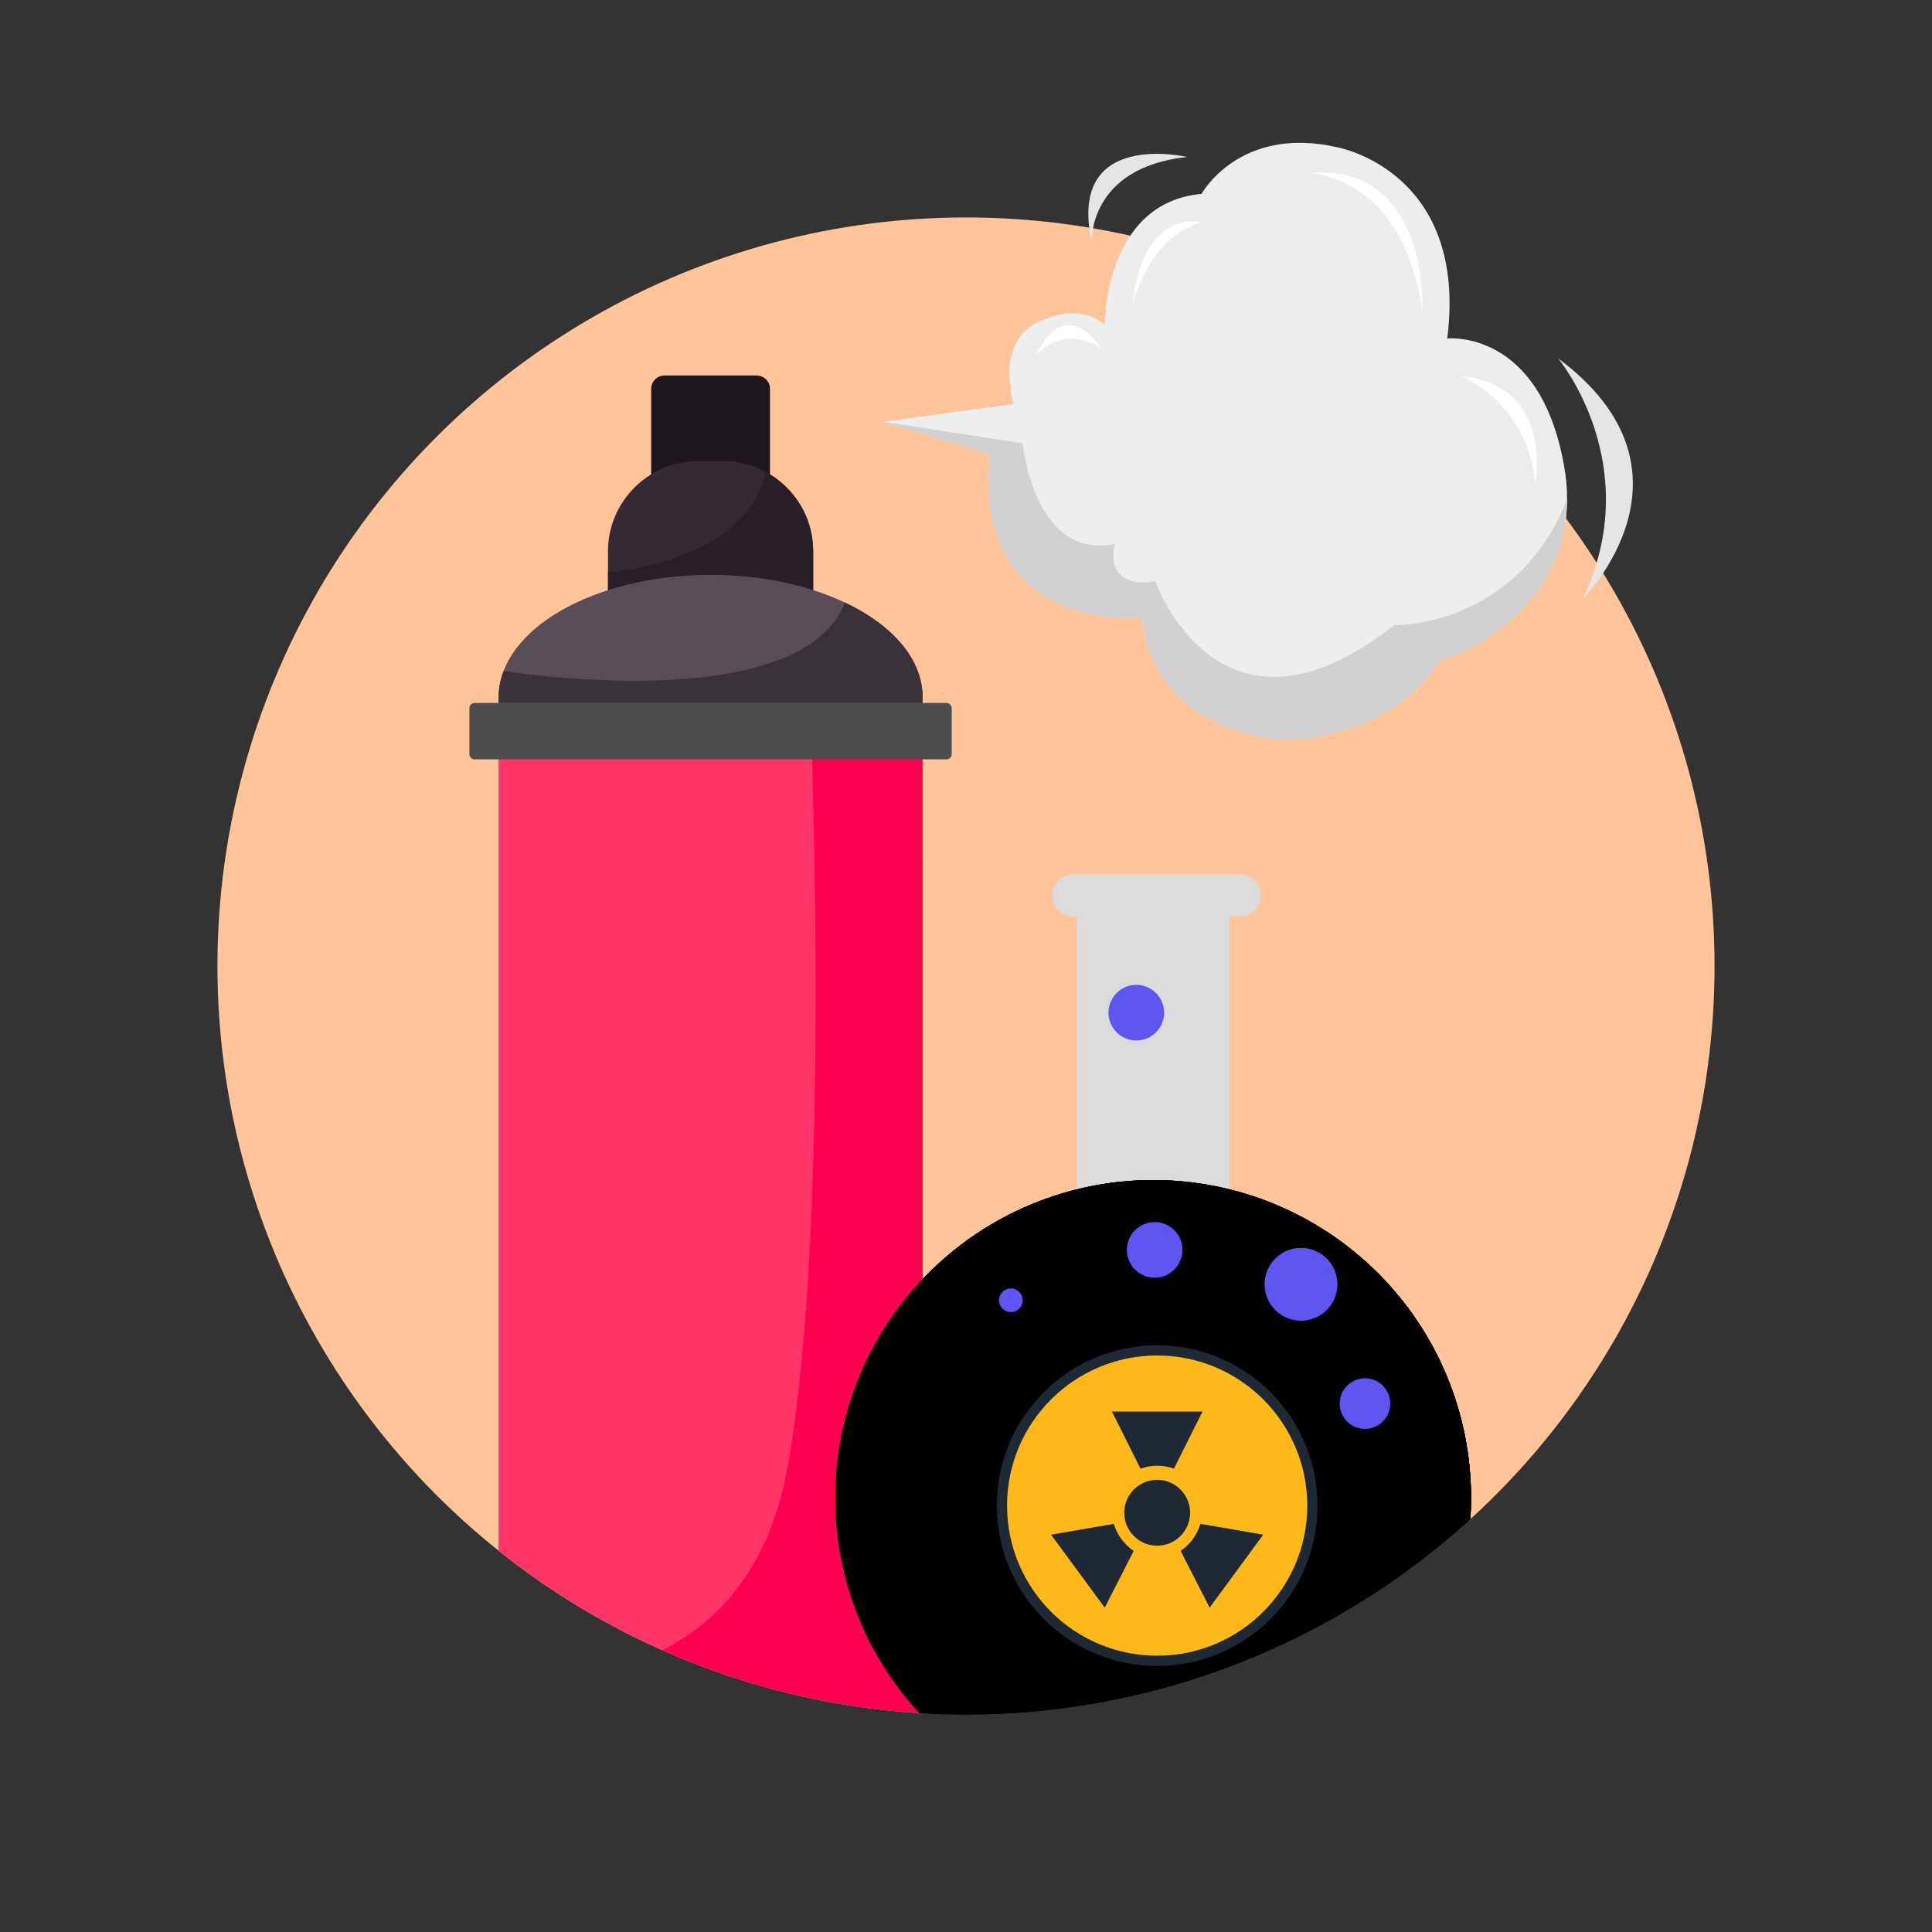 <?xml version="1.0" encoding="utf-8"?>
<!-- Generator: Adobe Illustrator 27.0.1, SVG Export Plug-In . SVG Version: 6.00 Build 0)  -->
<svg version="1.1" id="Layer_1" xmlns="http://www.w3.org/2000/svg" xmlns:xlink="http://www.w3.org/1999/xlink" x="0px" y="0px"
	 viewBox="0 0 200 200" style="enable-background:new 0 0 200 200;" xml:space="preserve">
<rect x="0" y="0" width="200" height="200" fill="#333333" stroke="none"/>
<style type="text/css">
	.st0{fill:#FFFFFF;}
	.st1{fill:#0060BD;}
	.st2{fill:#0049BF;}
	.st3{fill:#5F55F2;}
	.st4{fill:#F92C7B;}
	.st5{fill:#FF8B41;}
	.st6{fill:#B5A18B;}
	.st7{fill:#A6A7A8;}
	.st8{fill:#00C368;}
	.st9{fill:#FF0017;}
	.st10{fill:#0070C4;}
	.st11{fill:#005CC6;}
	.st12{fill:#6E66F3;}
	.st13{fill:#FA4687;}
	.st14{fill:#FF9756;}
	.st15{fill:#BCAA97;}
	.st16{fill:#AFB0B0;}
	.st17{fill:#37C977;}
	.st18{fill:#FF0037;}
	.st19{fill:#0080CB;}
	.st20{fill:#156FCD;}
	.st21{fill:#7E77F5;}
	.st22{fill:#FC5E94;}
	.st23{fill:#FFA36B;}
	.st24{fill:#C4B3A2;}
	.st25{fill:#B8B8B9;}
	.st26{fill:#56CF86;}
	.st27{fill:#FF0050;}
	.st28{fill:#2E8FD1;}
	.st29{fill:#3B80D3;}
	.st30{fill:#8D87F6;}
	.st31{fill:#FD73A2;}
	.st32{fill:#FFAD7E;}
	.st33{fill:#CCBCAD;}
	.st34{fill:#C0C1C2;}
	.st35{fill:#6ED495;}
	.st36{fill:#FF3467;}
	.st37{fill:#539FD8;}
	.st38{fill:#5A91DA;}
	.st39{fill:#9E98F8;}
	.st40{fill:#FF87B0;}
	.st41{fill:#FFBA90;}
	.st42{fill:#D2C7BA;}
	.st43{fill:#C9CACA;}
	.st44{fill:#85DBA5;}
	.st45{fill:#FF587E;}
	.st46{fill:#71AFDE;}
	.st47{fill:#76A3E0;}
	.st48{fill:#AEA9F9;}
	.st49{fill:#FF9BBD;}
	.st50{fill:#FFC5A2;}
	.st51{fill:#DAD0C5;}
	.st52{fill:#D2D2D3;}
	.st53{fill:#99E1B4;}
	.st54{fill:#FF7693;}
	.st55{fill:#8EBFE6;}
	.st56{fill:#90B6E6;}
	.st57{fill:#BEBAFB;}
	.st58{fill:#FFB0CA;}
	.st59{fill:#FFD0B5;}
	.st60{fill:#E2D9D0;}
	.st61{fill:#DBDBDC;}
	.st62{fill:#AEE7C2;}
	.st63{fill:#FF92A9;}
	.st64{fill:#AACEEC;}
	.st65{fill:#ACC8EC;}
	.st66{fill:#CDCBFC;}
	.st67{fill:#FFC3D7;}
	.st68{fill:#FFDCC7;}
	.st69{fill:#E8E2DB;}
	.st70{fill:#E3E4E4;}
	.st71{fill:#C3ECD1;}
	.st72{fill:#FFADBD;}
	.st73{fill:#C6DFF2;}
	.st74{fill:#C8DAF2;}
	.st75{fill:#DEDCFD;}
	.st76{fill:#FFD6E4;}
	.st77{fill:#FFE7D9;}
	.st78{fill:#F0ECE8;}
	.st79{fill:#ECEDED;}
	.st80{fill:#D7F3E1;}
	.st81{fill:#FFC9D4;}
	.st82{fill:#E2EEF8;}
	.st83{fill:#E2EBF8;}
	.st84{fill:#EDEDFD;}
	.st85{fill:#FFEAF1;}
	.st86{fill:#FFF3EB;}
	.st87{fill:#F6F5F3;}
	.st88{fill:#F5F5F5;}
	.st89{fill:#EAF8EF;}
	.st90{fill:#FFE3E8;}
	.st91{fill:#E0D6C7;}
	.st92{fill:#DDD6FF;}
	.st93{fill:#A1E6BD;}
	.st94{opacity:0.44;fill:#3F6491;}
	.st95{fill:#F7F3F1;}
	.st96{fill:#324763;}
	.st97{fill:#446589;}
	.st98{fill:#2B3D51;}
	.st99{fill:#D68F1D;}
	.st100{fill:#B2760D;}
	.st101{fill:#E04123;}
	.st102{fill:#B02F0D;}
	.st103{fill:#879399;}
	.st104{fill:#474345;}
	.st105{fill:#1D2F40;}
	.st106{fill:#7BA2BC;}
	.st107{fill:#375D82;}
	.st108{fill:#CACACA;}
	.st109{fill:#4D4D4D;}
	.st110{fill:#A9A8A9;}
	.st111{opacity:0.07;fill:#E0F3FF;}
	.st112{fill-rule:evenodd;clip-rule:evenodd;fill:#D0D2D3;}
	.st113{fill-rule:evenodd;clip-rule:evenodd;fill:#2E8FD1;}
	.st114{fill-rule:evenodd;clip-rule:evenodd;fill:#E6E7E8;}
	.st115{fill-rule:evenodd;clip-rule:evenodd;fill:#F92C7B;}
	.st116{fill-rule:evenodd;clip-rule:evenodd;fill:#FF87B0;}
	.st117{fill-rule:evenodd;clip-rule:evenodd;fill:#DBDBDC;}
	.st118{fill-rule:evenodd;clip-rule:evenodd;fill:#FFA36B;}
	.st119{fill-rule:evenodd;clip-rule:evenodd;fill:#CF871A;}
	.st120{fill-rule:evenodd;clip-rule:evenodd;fill:#FCB919;}
	.st121{fill:#ECECEC;}
	.st122{fill-rule:evenodd;clip-rule:evenodd;fill:#AACEEC;}
	.st123{fill-rule:evenodd;clip-rule:evenodd;fill:#E2EEF8;}
	.st124{fill-rule:evenodd;clip-rule:evenodd;fill:#FFFFFF;}
	.st125{fill-rule:evenodd;clip-rule:evenodd;fill:#929497;}
	.st126{fill-rule:evenodd;clip-rule:evenodd;fill:#FF0050;}
	.st127{fill-rule:evenodd;clip-rule:evenodd;fill:#BBBDBF;}
	.st128{fill-rule:evenodd;clip-rule:evenodd;fill:#474345;}
	.st129{fill:#5E5E5E;}
	.st130{fill:#FFC499;}
	.st131{fill:#34303E;}
	.st132{fill:#9FA0A3;}
	.st133{fill:#4A4657;}
	.st134{fill:#54A171;}
	.st135{fill:#FCB919;}
	.st136{fill:#FFD623;}
	.st137{fill:#C0F1FF;}
	.st138{opacity:0.1;}
	.st139{fill:#402F21;}
	.st140{fill:#603813;}
	.st141{fill:#826043;}
	.st142{fill:#543E2B;}
	.st143{fill:#8F7F6E;}
	.st144{fill:#003FA3;}
	.st145{fill:#C1CDD4;}
	.st146{fill:#34495E;}
	.st147{fill:#BA003A;}
	.st148{fill:#2A3B4D;}
	.st149{fill:#BF3F3F;}
	.st150{fill:#F2C185;}
	.st151{fill:#E3AB66;}
	.st152{fill:#EBB471;}
	.st153{fill:#101010;}
	.st154{opacity:0.24;fill:#F1F2F2;}
	.st155{fill:#666666;}
	.st156{fill:#858585;}
	.st157{fill:#383838;}
	.st158{fill:#EAEDFF;}
	.st159{fill:#D6DCFF;}
	.st160{fill:#282D4B;}
	.st161{fill:#575756;}
	.st162{fill:#F6FFFC;}
	.st163{fill:#F1DDD1;}
	.st164{opacity:0.15;fill:#E0F3FF;}
	.st165{fill-rule:evenodd;clip-rule:evenodd;fill:#001C2B;}
	.st166{fill-rule:evenodd;clip-rule:evenodd;}
	.st167{fill-rule:evenodd;clip-rule:evenodd;fill:#002A40;}
	.st168{fill-rule:evenodd;clip-rule:evenodd;fill:#0049BF;}
	.st169{fill-rule:evenodd;clip-rule:evenodd;fill:#005CC6;}
	.st170{fill-rule:evenodd;clip-rule:evenodd;fill:#FF8B41;}
	.st171{fill-rule:evenodd;clip-rule:evenodd;fill:#8EBFE6;}
	.st172{fill-rule:evenodd;clip-rule:evenodd;fill:#FF3467;}
	.st173{fill-rule:evenodd;clip-rule:evenodd;fill:#D60A41;}
	.st174{fill:#6D6E71;}
	.st175{opacity:0.4;}
	.st176{fill:#001C2B;}
	.st177{fill:#BCBEC0;}
	.st178{fill:#00466C;}
	.st179{clip-path:url(#SVGID_00000105407167635971972250000004169307548033335196_);fill:#001C2B;}
	.st180{clip-path:url(#SVGID_00000098924676693095980190000010451217725351060115_);}
	.st181{fill:#1E171E;}
	.st182{fill:#352A34;}
	.st183{fill:#281F28;}
	.st184{fill:#594D57;}
	.st185{fill:#3A3239;}
	.st186{clip-path:url(#SVGID_00000109019869215280053340000014918887549970221221_);}
	.st187{clip-path:url(#SVGID_00000060741874400157790280000010158122691963614120_);}
	
		.st188{clip-path:url(#SVGID_00000045592526096528152510000004266733270135370147_);fill-rule:evenodd;clip-rule:evenodd;fill:#D5E5FF;}
	.st189{clip-path:url(#SVGID_00000121256358897111944480000012937010032976064913_);}
	.st190{clip-path:url(#SVGID_00000132084317224968393520000010221956509014125967_);}
	
		.st191{clip-path:url(#SVGID_00000092416232918259396990000004653784960922938021_);fill-rule:evenodd;clip-rule:evenodd;fill:#D7EEF4;}
	.st192{clip-path:url(#SVGID_00000151507460691991243060000005935785473242668450_);}
	.st193{clip-path:url(#SVGID_00000070101842995094345410000006251829050977208229_);}
	.st194{clip-path:url(#SVGID_00000056397146906771660450000011378941342700017335_);fill:#5F55F2;}
	.st195{clip-path:url(#SVGID_00000056397146906771660450000011378941342700017335_);fill:none;}
	.st196{fill-rule:evenodd;clip-rule:evenodd;fill:#5F55F2;}
	.st197{fill-rule:evenodd;clip-rule:evenodd;fill:#FF5555;}
	.st198{fill:#1E2935;}
	.st199{fill:#E5E5E5;}
	.st200{fill:#D1D1D1;}
	.st201{clip-path:url(#SVGID_00000093855800818813897700000003256172945044476051_);}
	.st202{clip-path:url(#SVGID_00000126289869808273143170000009070005145361519547_);}
	.st203{clip-path:url(#SVGID_00000153693953124565529870000012836793827246822799_);}
	
		.st204{clip-path:url(#SVGID_00000164505445648515681960000000519545615682266257_);fill-rule:evenodd;clip-rule:evenodd;fill:#D5E5FF;}
	.st205{clip-path:url(#SVGID_00000157274107635842138250000000303930670914920849_);}
	.st206{clip-path:url(#SVGID_00000090973897460756300440000014190736601475585174_);}
	
		.st207{clip-path:url(#SVGID_00000131356357860812134320000003287926522947919517_);fill-rule:evenodd;clip-rule:evenodd;fill:#D7EEF4;}
	.st208{clip-path:url(#SVGID_00000170236885101601551700000017540908529826824332_);}
	.st209{clip-path:url(#SVGID_00000177466843902678265190000000359444778931988668_);}
	.st210{clip-path:url(#SVGID_00000092418301426012711000000008873610750246623384_);fill:#5F55F2;}
	.st211{clip-path:url(#SVGID_00000092418301426012711000000008873610750246623384_);fill:none;}
	.st212{clip-path:url(#SVGID_00000079452200758925814230000011401335542721254570_);}
	.st213{clip-path:url(#SVGID_00000108299074168788445290000001210063663413876157_);}
	.st214{clip-path:url(#SVGID_00000103973060458876550090000000499690523706640000_);}
	
		.st215{clip-path:url(#SVGID_00000034076757784072770450000002117960162182322306_);fill-rule:evenodd;clip-rule:evenodd;fill:#D5E5FF;}
	.st216{clip-path:url(#SVGID_00000131348560612341163070000018177086274956228769_);}
	.st217{clip-path:url(#SVGID_00000065767117136944844290000006885560433528114105_);}
	
		.st218{clip-path:url(#SVGID_00000019643440504850409400000008436915108825428393_);fill-rule:evenodd;clip-rule:evenodd;fill:#D7EEF4;}
	.st219{clip-path:url(#SVGID_00000075161273979259635880000002080894482321205903_);}
	.st220{clip-path:url(#SVGID_00000113327137947634065900000009484718611393665942_);}
	.st221{clip-path:url(#SVGID_00000100351647979868409770000004421599880933882784_);fill:#5F55F2;}
	.st222{clip-path:url(#SVGID_00000100351647979868409770000004421599880933882784_);fill:none;}
	.st223{clip-path:url(#SVGID_00000054245997507632087280000018067428763691167640_);}
	.st224{clip-path:url(#SVGID_00000145751555720220591450000000503348537782359709_);}
	.st225{fill:#090604;}
	.st226{fill:none;}
	.st227{fill:url(#SVGID_00000107589875534132854970000001857371682188609153_);}
	.st228{fill:url(#SVGID_00000056423688416598838140000006721000471884980893_);}
	.st229{fill:url(#SVGID_00000113350609281004059820000009676547887671545495_);}
	.st230{opacity:0.75;}
	.st231{fill:url(#SVGID_00000178890004917606748880000000878347690540781446_);}
	.st232{fill:url(#SVGID_00000115474904806819799300000010428948262222338734_);}
	.st233{fill:url(#SVGID_00000055679251826318087900000012696838731268940703_);}
	.st234{fill:#353132;}
	.st235{fill:#231F20;}
	.st236{fill:#BABABA;}
	.st237{fill:#8E8E8E;}
	.st238{fill:#2F333E;}
	.st239{fill:#C2C3C4;}
	.st240{fill:#DDDDDD;}
	.st241{fill:#E0E0E0;}
	.st242{fill:#A01512;}
	.st243{fill:#D32518;}
	.st244{fill:#FF860A;}
	.st245{fill:#A7B0B7;}
</style>
<circle class="st130" cx="100" cy="100" r="77.49"/>
<g>
	<g>
		<defs>
			<circle id="SVGID_00000062905339825306780250000007853846188596385980_" cx="100" cy="100" r="77.49"/>
		</defs>
		<clipPath id="SVGID_00000175321900566794948140000013261288193925988778_">
			<use xlink:href="#SVGID_00000062905339825306780250000007853846188596385980_"  style="overflow:visible;"/>
		</clipPath>
		<g style="clip-path:url(#SVGID_00000175321900566794948140000013261288193925988778_);">
			<g>
				<g>
					<path class="st181" d="M79.71,40.26v19.72l-12.3,0l0-19.72c0-0.77,0.62-1.39,1.39-1.39l9.52,0
						C79.09,38.87,79.71,39.49,79.71,40.26z"/>
					<path class="st182" d="M84.18,57.05l0,9.33l-21.24,0l0-9.33c0-5.12,4.2-9.32,9.32-9.32l2.59,0c1.61,0,3.12,0.41,4.45,1.14
						C82.2,50.45,84.18,53.53,84.18,57.05z"/>
					<path class="st183" d="M84.18,57.05l0,9.33l-21.24,0l0-7.13c4.12-0.44,14.37-2.32,16.36-10.38
						C82.2,50.45,84.18,53.53,84.18,57.05z"/>
					<path class="st36" d="M95.51,185.25h-0.17c0.04,0.07,0.07,0.13,0.07,0.2c0,1.4-9.79,2.53-21.85,2.53s-21.85-1.13-21.85-2.53
						c0-0.07,0.03-0.13,0.07-0.2h-0.17l0-110.33l43.89,0L95.51,185.25z"/>
					<path class="st27" d="M95.51,185.25h-0.17c0.04,0.07,0.07,0.13,0.07,0.2c0,1.4-9.79,2.53-21.85,2.53s-21.85-1.13-21.85-2.53
						c0-0.07,0.03-0.13,0.07-0.2h-0.17l0-11.32c11.29,0.48,26.58-2.7,29.99-22.42c3.38-19.52,3.11-53.2,2.37-76.59l11.53,0
						L95.51,185.25z"/>
					<path class="st184" d="M95.51,72.18l0,2.35l-43.89,0l0-2.35c0-0.93,0.17-1.84,0.51-2.71c0.91-2.41,3.01-4.57,5.92-6.25
						c3.97-2.29,9.46-3.71,15.52-3.71c5.28,0,10.12,1.08,13.91,2.87C92.38,64.7,95.51,68.23,95.51,72.18z"/>
					<path class="st185" d="M95.51,72.18l0,2.35l-43.89,0l0-2.35c0-0.93,0.17-1.84,0.51-2.71c3.84,0.57,30.86,4.19,35.35-7.09
						C92.38,64.7,95.51,68.23,95.51,72.18z"/>
					<path class="st109" d="M97.98,78.61l-48.85,0c-0.29,0-0.54-0.24-0.54-0.54l0-4.76c0-0.29,0.24-0.54,0.54-0.54l48.85,0
						c0.29,0,0.54,0.24,0.54,0.54l0,4.76C98.52,78.37,98.28,78.61,97.98,78.61z"/>
				</g>
			</g>
			<g>
				<g>
					<defs>
						<rect id="SVGID_00000030448496335191378620000015955755314665369991_" x="86.47" y="122.12" width="65.83" height="65.88"/>
					</defs>
					<defs>
						<path id="SVGID_00000138557232579635648660000005881940149160277917_" d="M152.28,155.06c0,8.72-3.47,17.09-9.64,23.26
							c-6.17,6.17-14.54,9.64-23.26,9.64c-8.72,0-17.09-3.47-23.26-9.64c-6.17-6.17-9.64-14.54-9.64-23.26s3.47-17.09,9.64-23.26
							c6.17-6.17,14.54-9.64,23.26-9.64c8.72,0,17.09,3.47,23.26,9.64C148.82,137.97,152.28,146.33,152.28,155.06L152.28,155.06z
							 M152.28,155.06"/>
					</defs>
					<defs>
						<rect id="SVGID_00000139271225964499173660000000097277925130757297_" x="86.47" y="122.12" width="65.83" height="65.88"/>
					</defs>
					<clipPath id="SVGID_00000014596715184268855910000001660345224454408342_">
						<use xlink:href="#SVGID_00000030448496335191378620000015955755314665369991_"  style="overflow:visible;"/>
					</clipPath>
					
						<clipPath id="SVGID_00000178176454061336518650000002637317526136011168_" style="clip-path:url(#SVGID_00000014596715184268855910000001660345224454408342_);">
						<use xlink:href="#SVGID_00000138557232579635648660000005881940149160277917_"  style="overflow:visible;"/>
					</clipPath>
					
						<clipPath id="SVGID_00000062872816752224758950000018281988632693400479_" style="clip-path:url(#SVGID_00000178176454061336518650000002637317526136011168_);">
						<use xlink:href="#SVGID_00000139271225964499173660000000097277925130757297_"  style="overflow:visible;"/>
					</clipPath>
					
						<path style="clip-path:url(#SVGID_00000062872816752224758950000018281988632693400479_);fill-rule:evenodd;clip-rule:evenodd;fill:#D5E5FF;" d="
						M152.28,155.06c0,8.72-3.47,17.09-9.64,23.26c-6.17,6.17-14.54,9.64-23.26,9.64c-8.72,0-17.09-3.47-23.26-9.64
						c-6.17-6.17-9.64-14.54-9.64-23.26s3.47-17.09,9.64-23.26c6.17-6.17,14.54-9.64,23.26-9.64c8.72,0,17.09,3.47,23.26,9.64
						C148.82,137.97,152.28,146.33,152.28,155.06L152.28,155.06z M152.28,155.06"/>
				</g>
				<rect x="111.5" y="94.55" class="st117" width="15.77" height="40.95"/>
				<path class="st117" d="M111.12,90.5h17.23c1.21,0,2.19,0.98,2.19,2.19c0,1.21-0.98,2.19-2.19,2.19h-17.23
					c-1.21,0-2.19-0.98-2.19-2.19C108.93,91.47,109.91,90.5,111.12,90.5L111.12,90.5z M111.12,90.5"/>
				<g>
					<defs>
						<rect id="SVGID_00000113334027330166809960000015373050102898561440_" x="86.47" y="122.12" width="65.83" height="65.88"/>
					</defs>
					<defs>
						<path id="SVGID_00000082369900025659968880000001005082682895840138_" d="M152.28,155.06c0,8.72-3.47,17.09-9.64,23.26
							c-6.17,6.17-14.54,9.64-23.26,9.64c-8.72,0-17.09-3.47-23.26-9.64c-6.17-6.17-9.64-14.54-9.64-23.26s3.47-17.09,9.64-23.26
							c6.17-6.17,14.54-9.64,23.26-9.64c8.72,0,17.09,3.47,23.26,9.64C148.82,137.97,152.28,146.33,152.28,155.06L152.28,155.06z
							 M152.28,155.06"/>
					</defs>
					<defs>
						<rect id="SVGID_00000052087638231701479730000018164217522925364609_" x="86.47" y="122.12" width="65.83" height="65.88"/>
					</defs>
					<clipPath id="SVGID_00000120547504847032260220000017991982050929034393_">
						<use xlink:href="#SVGID_00000113334027330166809960000015373050102898561440_"  style="overflow:visible;"/>
					</clipPath>
					
						<clipPath id="SVGID_00000055680388769188701840000002515197370096521653_" style="clip-path:url(#SVGID_00000120547504847032260220000017991982050929034393_);">
						<use xlink:href="#SVGID_00000082369900025659968880000001005082682895840138_"  style="overflow:visible;"/>
					</clipPath>
					
						<clipPath id="SVGID_00000102540463170379933280000004069162768718395310_" style="clip-path:url(#SVGID_00000055680388769188701840000002515197370096521653_);">
						<use xlink:href="#SVGID_00000052087638231701479730000018164217522925364609_"  style="overflow:visible;"/>
					</clipPath>
					
						<path style="clip-path:url(#SVGID_00000102540463170379933280000004069162768718395310_);fill-rule:evenodd;clip-rule:evenodd;fill:#D7EEF4;" d="
						M152.28,155.06c0,8.72-3.47,17.09-9.64,23.26c-6.17,6.17-14.54,9.64-23.26,9.64c-8.72,0-17.09-3.47-23.26-9.64
						c-6.17-6.17-9.64-14.54-9.64-23.26s3.47-17.09,9.64-23.26c6.17-6.17,14.54-9.64,23.26-9.64c8.72,0,17.09,3.47,23.26,9.64
						C148.82,137.97,152.28,146.33,152.28,155.06L152.28,155.06z M152.28,155.06"/>
				</g>
				<g>
					<defs>
						<rect id="SVGID_00000131348459928210536330000007409622019837363336_" x="86.47" y="122.12" width="65.83" height="65.88"/>
					</defs>
					<defs>
						<path id="SVGID_00000055708793350249936810000002093072056737124287_" d="M152.28,155.06c0,8.72-3.47,17.09-9.64,23.26
							c-6.17,6.17-14.54,9.64-23.26,9.64c-8.72,0-17.09-3.47-23.26-9.64c-6.17-6.17-9.64-14.54-9.64-23.26s3.47-17.09,9.64-23.26
							c6.17-6.17,14.54-9.64,23.26-9.64c8.72,0,17.09,3.47,23.26,9.64C148.82,137.97,152.28,146.33,152.28,155.06L152.28,155.06z
							 M152.28,155.06"/>
					</defs>
					<defs>
						<rect id="SVGID_00000169521459073881752500000016932333287665741200_" x="86.47" y="122.12" width="65.83" height="65.88"/>
					</defs>
					<use xlink:href="#SVGID_00000055708793350249936810000002093072056737124287_"  style="overflow:visible;fill:#DBDBDC;"/>
					<clipPath id="SVGID_00000080169674031682591630000018075909088228428966_">
						<use xlink:href="#SVGID_00000131348459928210536330000007409622019837363336_"  style="overflow:visible;"/>
					</clipPath>
					
						<clipPath id="SVGID_00000180347414101273819490000015875165604519891348_" style="clip-path:url(#SVGID_00000080169674031682591630000018075909088228428966_);">
						<use xlink:href="#SVGID_00000055708793350249936810000002093072056737124287_"  style="overflow:visible;"/>
					</clipPath>
					
						<clipPath id="SVGID_00000042697514420556223740000009012516451535377550_" style="clip-path:url(#SVGID_00000180347414101273819490000015875165604519891348_);">
						<use xlink:href="#SVGID_00000169521459073881752500000016932333287665741200_"  style="overflow:visible;"/>
					</clipPath>
					<path style="clip-path:url(#SVGID_00000042697514420556223740000009012516451535377550_);fill:#5F55F2;" d="M76.51,142.65
						c3.53-3.43,17.75-7.45,13.51-4.95c-62.49,36.87-12.74-1.21,14.25,3.44c6.3,1.08,11.39,5.85,17.32,8.25
						c5.68,2.3,11.9,3.73,17.93,2.65c3.01-0.54,5.93-1.72,8.37-3.58c2.43-1.86,4.36-4.41,5.31-7.32c0.44-1.35,0.68-2.78,1.28-4.07
						c0.3-0.64,0.7-1.25,1.23-1.73c0.53-0.48,1.18-0.83,1.89-0.93c0.57-0.08,1.17,0.01,1.69,0.26c0.53,0.24,0.98,0.63,1.32,1.1
						c0.33,0.47,0.54,1.03,0.61,1.61c0.07,0.57,0,1.16-0.19,1.71c-0.34,0.96-1.03,1.75-1.74,2.48c-0.71,0.73-1.46,1.44-1.97,2.33
						c-0.85,1.48-0.92,3.29-0.64,4.97c0.28,1.68,0.89,3.28,1.33,4.93c0.87,3.22,1.1,6.57,1.24,9.9c0.06,1.37,0.09,2.75,0.14,4.12
						c0.15,4.62,0.36,9.3-0.58,13.83c-0.47,2.26-1.23,4.48-2.38,6.49c-1.15,2.01-2.7,3.8-4.6,5.11c-2.3,1.58-5.05,2.41-7.83,2.65
						c-2.78,0.24-5.58-0.09-8.3-0.7c-5.44-1.22-10.58-3.54-16.03-4.7c-5.31-1.13-10.79-1.14-16.21-1.56
						c-5.42-0.42-10.94-1.28-15.68-3.94c-4.18-2.34-7.55-5.99-9.9-10.17c-1.28-2.28-2.28-4.76-2.55-7.36
						c-0.27-2.6,0.23-5.34,1.72-7.48c0.75-1.08,1.72-1.97,2.66-2.89c0.93-0.92,1.85-1.89,2.44-3.06c0.3-0.58,0.51-1.21,0.59-1.87
						c0.08-0.65,0.02-1.32-0.2-1.94c-0.23-0.62-0.63-1.17-1.16-1.55c-0.53-0.38-1.2-0.58-1.86-0.51c-0.54,0.06-1.05,0.29-1.52,0.58
						c-0.46,0.29-0.89,0.63-1.35,0.94c-0.45,0.3-0.95,0.57-1.48,0.68c-0.27,0.06-0.55,0.07-0.82,0.03
						c-0.27-0.04-0.54-0.13-0.76-0.29c-0.35-0.24-0.6-0.6-0.72-1.01c-0.12-0.4-0.12-0.83-0.04-1.25c0.17-0.82,0.65-1.54,1.15-2.22
						C74.77,144.58,75.58,143.55,76.51,142.65L76.51,142.65z M76.51,142.65"/>
					<path style="clip-path:url(#SVGID_00000042697514420556223740000009012516451535377550_);fill:none;" d="M76.51,142.65
						c3.53-3.43,17.75-7.45,13.51-4.95c-62.49,36.87-12.74-1.21,14.25,3.44c6.3,1.08,11.39,5.85,17.32,8.25
						c5.68,2.3,11.9,3.73,17.93,2.65c3.01-0.54,5.93-1.72,8.37-3.58c2.43-1.86,4.36-4.41,5.31-7.32c0.44-1.35,0.68-2.78,1.28-4.07
						c0.3-0.64,0.7-1.25,1.23-1.73c0.53-0.48,1.18-0.83,1.89-0.93c0.57-0.08,1.17,0.01,1.69,0.26c0.53,0.24,0.98,0.63,1.32,1.1
						c0.33,0.47,0.54,1.03,0.61,1.61c0.07,0.57,0,1.16-0.19,1.71c-0.34,0.96-1.03,1.75-1.74,2.48c-0.71,0.73-1.46,1.44-1.97,2.33
						c-0.85,1.48-0.92,3.29-0.64,4.97c0.28,1.68,0.89,3.28,1.33,4.93c0.87,3.22,1.1,6.57,1.24,9.9c0.06,1.37,0.09,2.75,0.14,4.12
						c0.15,4.62,0.36,9.3-0.58,13.83c-0.47,2.26-1.23,4.48-2.38,6.49c-1.15,2.01-2.7,3.8-4.6,5.11c-2.3,1.58-5.05,2.41-7.83,2.65
						c-2.78,0.24-5.58-0.09-8.3-0.7c-5.44-1.22-10.58-3.54-16.03-4.7c-5.31-1.13-10.79-1.14-16.21-1.56
						c-5.42-0.42-10.94-1.28-15.68-3.94c-4.18-2.34-7.55-5.99-9.9-10.17c-1.28-2.28-2.28-4.76-2.55-7.36
						c-0.27-2.6,0.23-5.34,1.72-7.48c0.75-1.08,1.72-1.97,2.66-2.89c0.93-0.92,1.85-1.89,2.44-3.06c0.3-0.58,0.51-1.21,0.59-1.87
						c0.08-0.65,0.02-1.32-0.2-1.94c-0.23-0.62-0.63-1.17-1.16-1.55c-0.53-0.38-1.2-0.58-1.86-0.51c-0.54,0.06-1.05,0.29-1.52,0.58
						c-0.46,0.29-0.89,0.63-1.35,0.94c-0.45,0.3-0.95,0.57-1.48,0.68c-0.27,0.06-0.55,0.07-0.82,0.03
						c-0.27-0.04-0.54-0.13-0.76-0.29c-0.35-0.24-0.6-0.6-0.72-1.01c-0.12-0.4-0.12-0.83-0.04-1.25c0.17-0.82,0.65-1.54,1.15-2.22
						C74.77,144.58,75.58,143.55,76.51,142.65L76.51,142.65z M76.51,142.65"/>
				</g>
				<path class="st196" d="M120.51,104.83c0,1.59-1.29,2.88-2.88,2.88c-1.59,0-2.88-1.29-2.88-2.88c0-1.59,1.29-2.88,2.88-2.88
					C119.22,101.95,120.51,103.24,120.51,104.83L120.51,104.83z M120.51,104.83"/>
				<path class="st196" d="M138.45,132.95c0,2.08-1.69,3.77-3.77,3.77c-2.08,0-3.77-1.69-3.77-3.77c0-2.08,1.69-3.77,3.77-3.77
					C136.76,129.18,138.45,130.87,138.45,132.95L138.45,132.95z M138.45,132.95"/>
				<path class="st196" d="M105.87,134.61c0,0.68-0.55,1.22-1.23,1.22s-1.23-0.55-1.23-1.22c0-0.68,0.55-1.23,1.23-1.23
					S105.87,133.93,105.87,134.61L105.87,134.61z M105.87,134.61"/>
				<path class="st197" d="M129.92,144.92c0,1.45-1.18,2.62-2.62,2.62c-1.45,0-2.62-1.18-2.62-2.62s1.18-2.62,2.62-2.62
					C128.75,142.29,129.92,143.47,129.92,144.92L129.92,144.92z M129.92,144.92"/>
				<path class="st196" d="M122.41,129.39c0,1.59-1.29,2.88-2.88,2.88c-1.59,0-2.88-1.29-2.88-2.88c0-1.59,1.29-2.88,2.88-2.88
					C121.12,126.51,122.41,127.8,122.41,129.39L122.41,129.39z M122.41,129.39"/>
				<path class="st196" d="M143.92,145.3c0,1.45-1.18,2.62-2.62,2.62c-1.45,0-2.62-1.18-2.62-2.62c0-1.45,1.18-2.62,2.62-2.62
					C142.74,142.67,143.92,143.85,143.92,145.3L143.92,145.3z M143.92,145.3"/>
				<g>
					<g>
						<path class="st135" d="M119.79,171.94c-8.86,0-16.07-7.21-16.07-16.07s7.21-16.07,16.07-16.07c8.86,0,16.07,7.21,16.07,16.07
							S128.65,171.94,119.79,171.94z"/>
					</g>
					<g>
						<path class="st198" d="M119.79,140.32c8.58,0,15.54,6.96,15.54,15.54c0,8.58-6.96,15.54-15.54,15.54
							c-8.58,0-15.54-6.96-15.54-15.54C104.25,147.28,111.21,140.32,119.79,140.32 M119.79,139.26c-9.16,0-16.6,7.45-16.6,16.6
							c0,9.16,7.45,16.6,16.6,16.6c9.16,0,16.6-7.45,16.6-16.6C136.39,146.71,128.95,139.26,119.79,139.26L119.79,139.26z"/>
					</g>
				</g>
				<g>
					<g>
						<path class="st198" d="M123.2,156.6c0,1.88-1.53,3.41-3.41,3.41c-1.88,0-3.41-1.53-3.41-3.41s1.53-3.41,3.41-3.41
							C121.67,153.19,123.2,154.72,123.2,156.6z"/>
					</g>
					<g>
						<g>
							<path class="st198" d="M121.53,152.03l2.95-5.9h-9.37l2.95,5.9c0.55-0.19,1.13-0.3,1.74-0.3
								C120.4,151.73,120.98,151.84,121.53,152.03z"/>
						</g>
					</g>
					<g>
						<g>
							<path class="st198" d="M117.36,160.55l-3,5.87l-5.55-7.55l6.49-1.12c0.17,0.55,0.43,1.09,0.79,1.58
								C116.45,159.81,116.88,160.22,117.36,160.55z"/>
						</g>
					</g>
					<g>
						<g>
							<path class="st198" d="M122.22,160.55l3,5.87l5.55-7.55l-6.5-1.12c-0.17,0.55-0.43,1.09-0.79,1.58
								C123.13,159.81,122.7,160.22,122.22,160.55z"/>
						</g>
					</g>
				</g>
			</g>
		</g>
	</g>
	<g>
		<path class="st199" d="M113.01,25.03c0,0-0.37-7.68,9.88-8.78C122.89,16.25,110.45,13.32,113.01,25.03z"/>
		<path class="st199" d="M161.3,37.1c0,0,9.15,10.98,2.56,24.88C163.87,61.98,177.04,48.81,161.3,37.1z"/>
		<path class="st79" d="M162.22,51.69c-0.04,11.6-11.31,16.5-13.09,16.6c0,0-4.26,7.94-16,8.29c0,0-13.35-0.12-14.97-12.66
			c0,0-17.38,1.96-15.77-16.92l-10.93-3.34l13.47-1.84c0,0-2.07-6.68,2.88-8.63c0,0,3.8-1.96,6.56,0.46c0,0-0.11-12.66,10.01-13.58
			c0,0,3.91-7.13,14.04-4.83c0,0,13.58,2.42,11.4,19.8c0,0,9.55-1.04,12.08,13.12C162.13,49.39,162.23,50.57,162.22,51.69z"/>
		<path class="st200" d="M162.22,51.69c-0.04,11.6-11.31,16.5-13.09,16.6c0,0-4.26,7.94-16,8.29c0,0-13.35-0.12-14.97-12.66
			c0,0-17.38,1.96-15.77-16.92l-10.93-3.34l14.42,2.23c0,0,1.1,12.07,9.51,10.43c0,0-1.28,4.76,4.21,3.84c0,0,6.59,18.84,24.69,4.57
			C144.29,64.72,156.97,65.03,162.22,51.69z"/>
		<path class="st0" d="M151.24,38.93c0,0,6.95,2.74,7.68,11.16C158.93,50.09,160.94,39.85,151.24,38.93z"/>
		<path class="st0" d="M135.33,17.9c0,0,9.88,0,11.89,14.27C147.22,32.16,148.13,16.8,135.33,17.9z"/>
		<path class="st0" d="M117.22,31.62c0,0,1.65-7.13,7.13-8.6C124.36,23.02,118.32,21.37,117.22,31.62z"/>
		<path class="st0" d="M107.16,36.92c0,0,2.56-3.48,6.77-0.91C113.93,36.01,110.45,30.15,107.16,36.92z"/>
	</g>
</g>
</svg>
